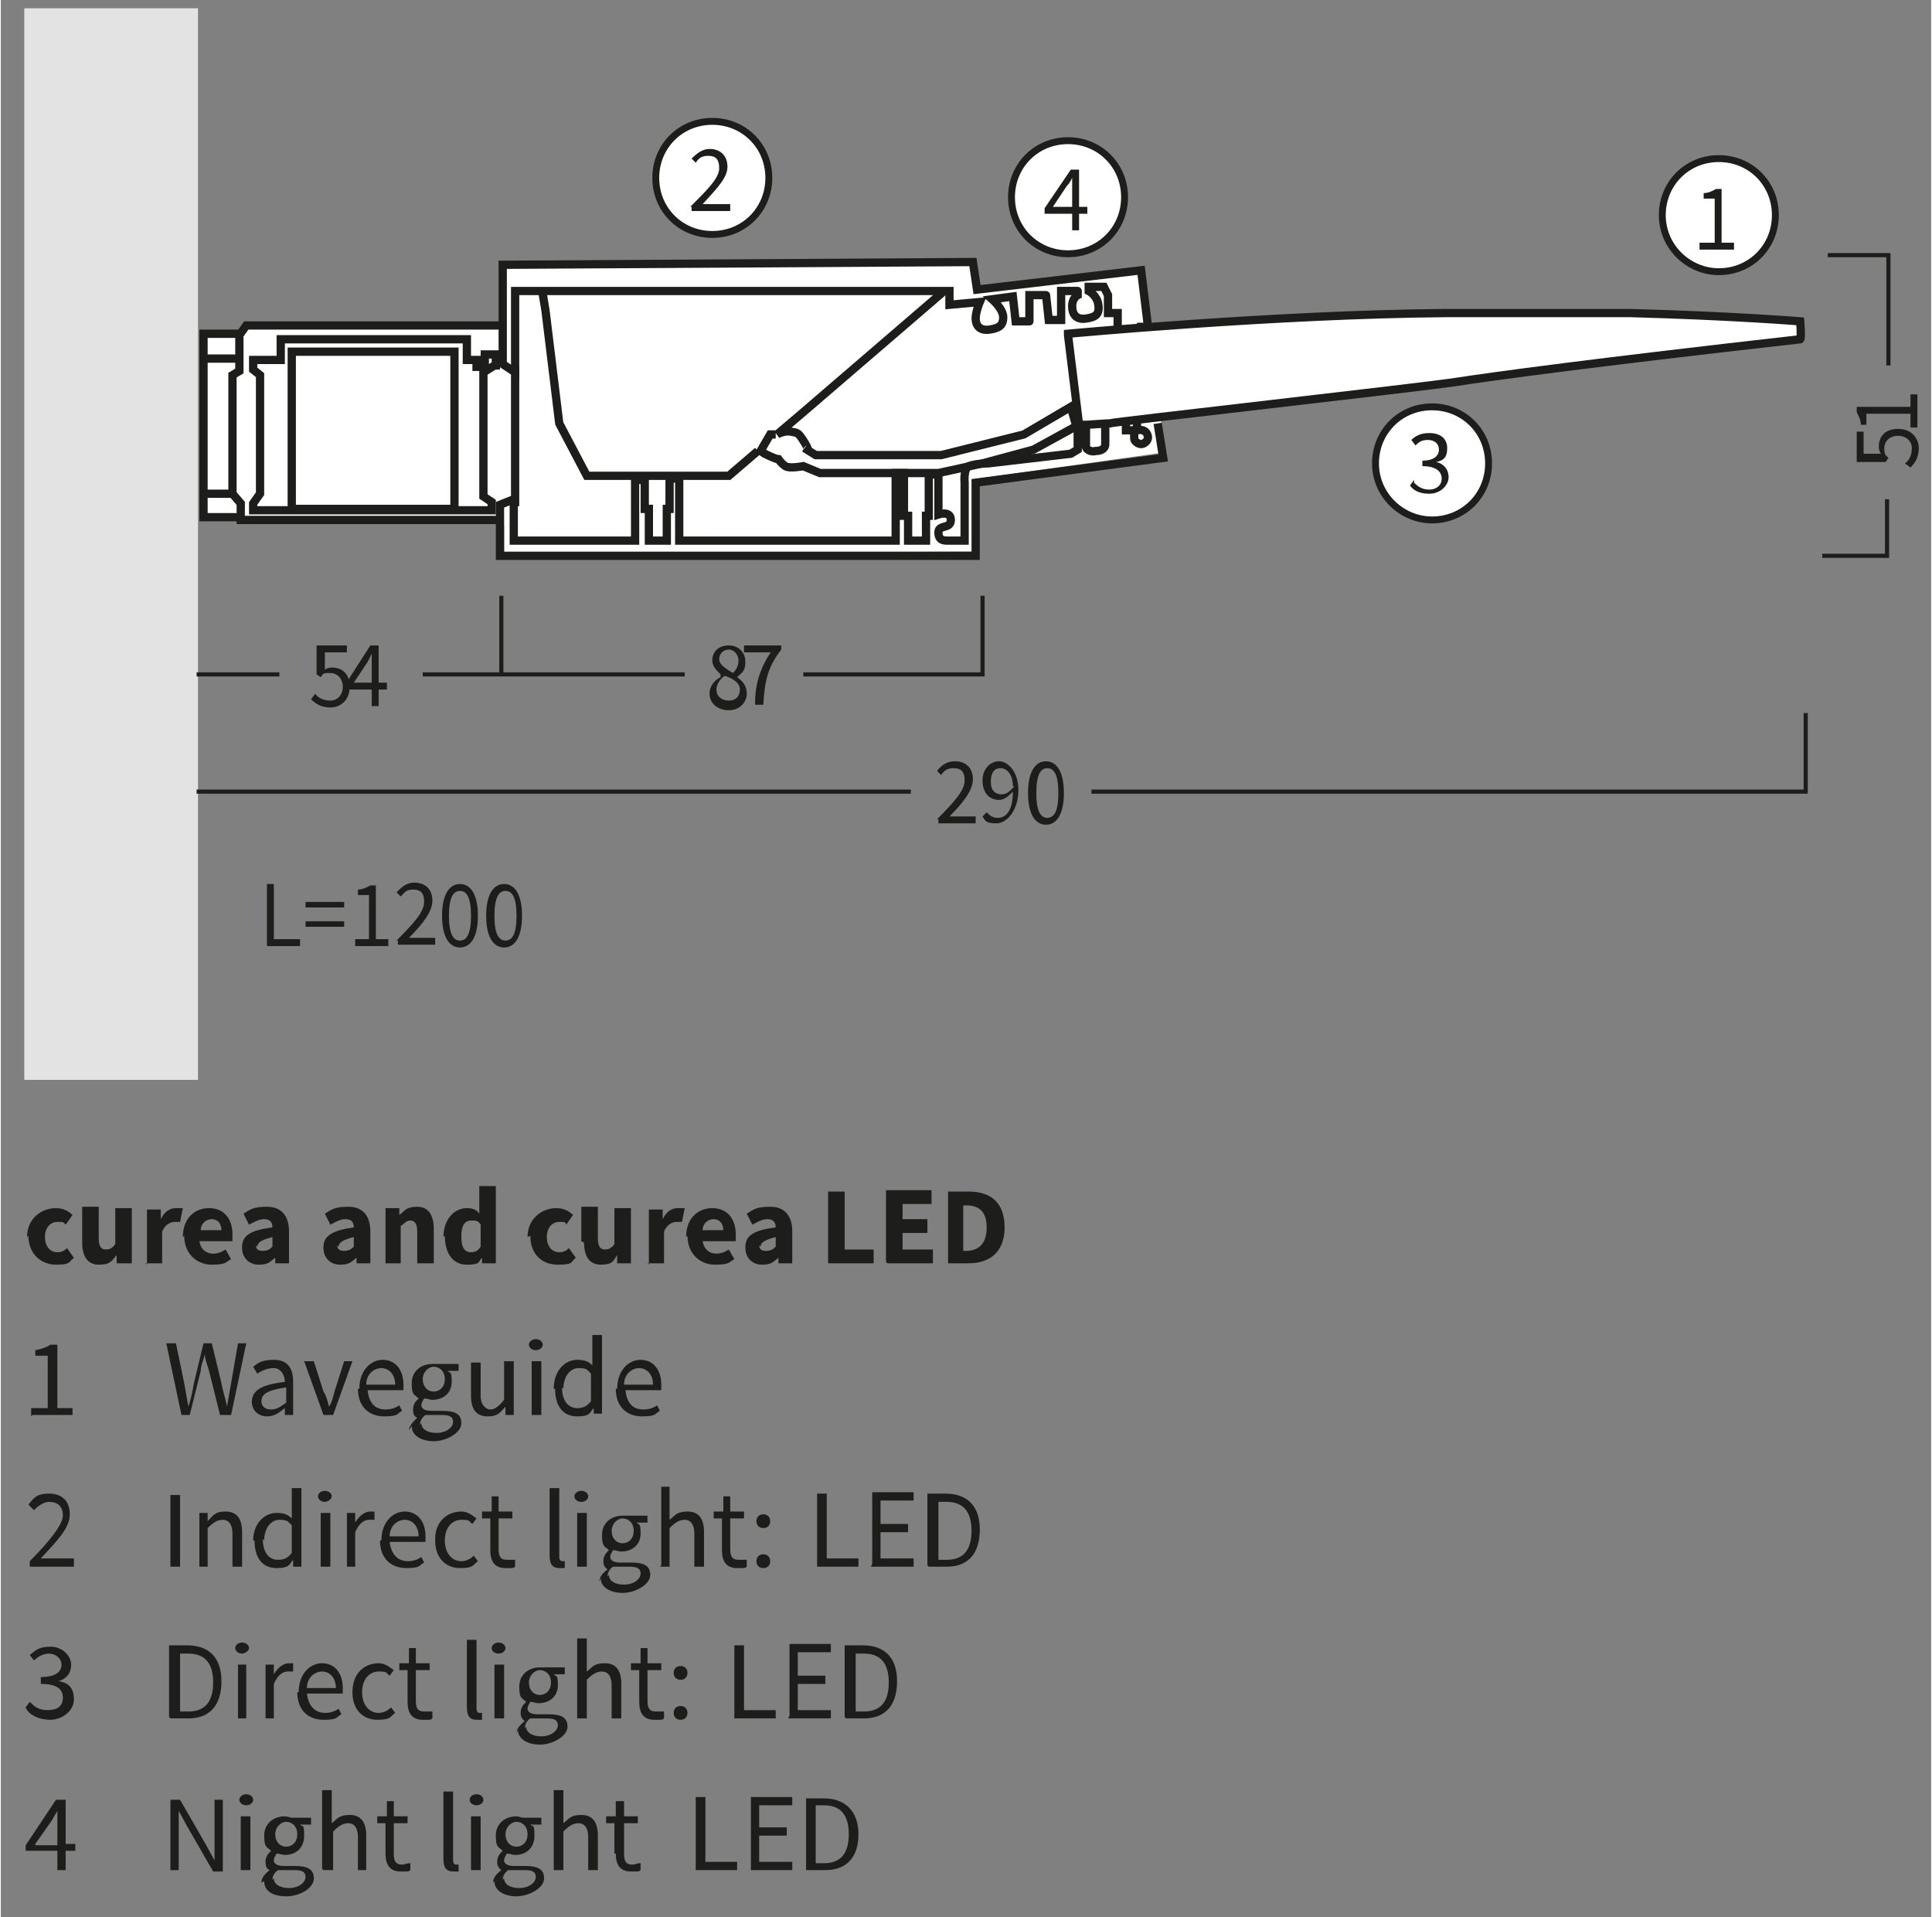 <?xml version="1.0" encoding="UTF-8"?>
<svg xmlns="http://www.w3.org/2000/svg" xmlns:xlink="http://www.w3.org/1999/xlink" id="Ebene_1" version="1.1" viewBox="0 0 140 139" width="500" height="496">
  
  <rect x="0" y="0" width="140" height="139" fill="#808080" stroke="none"/>
  
  <defs>
    <style>
      .st0, .st1, .st2, .st3, .st4, .st5 {
        fill: none;
      }

      .st1 {
        stroke-width: .6px;
      }

      .st1, .st2 {
        stroke-miterlimit: 3.9;
      }

      .st1, .st2, .st3, .st4, .st5 {
        stroke: #1d1d1b;
      }

      .st2, .st3 {
        stroke-width: .6px;
      }

      .st6 {
        fill: #e3e3e3;
      }

      .st7 {
        fill: #1d1d1b;
      }

      .st8 {
        clip-path: url(#clippath-11);
      }

      .st9 {
        clip-path: url(#clippath-10);
      }

      .st10 {
        clip-path: url(#clippath-13);
      }

      .st11 {
        clip-path: url(#clippath-14);
      }

      .st12 {
        clip-path: url(#clippath-12);
      }

      .st13 {
        clip-path: url(#clippath-1);
      }

      .st14 {
        clip-path: url(#clippath-3);
      }

      .st15 {
        clip-path: url(#clippath-4);
      }

      .st16 {
        clip-path: url(#clippath-2);
      }

      .st17 {
        clip-path: url(#clippath-7);
      }

      .st18 {
        clip-path: url(#clippath-6);
      }

      .st19 {
        clip-path: url(#clippath-9);
      }

      .st20 {
        clip-path: url(#clippath-8);
      }

      .st21 {
        clip-path: url(#clippath-5);
      }

      .st22 {
        fill: #fff;
      }

      .st4 {
        stroke-width: .5px;
      }

      .st5 {
        stroke-width: .3px;
      }

      .st23 {
        clip-path: url(#clippath);
      }
    </style>
    <clipPath id="clippath">
      <rect class="st0" x="1.7" y=".6" width="140.7" height="77.7"/>
    </clipPath>
    <clipPath id="clippath-1">
      <rect class="st0" x="1.7" y=".6" width="140.7" height="77.7"/>
    </clipPath>
    <clipPath id="clippath-2">
      <rect class="st0" x="1.7" y=".6" width="140.7" height="77.7"/>
    </clipPath>
    <clipPath id="clippath-3">
      <rect class="st0" x="1.7" y=".6" width="140.7" height="77.7"/>
    </clipPath>
    <clipPath id="clippath-4">
      <rect class="st0" x="1.7" y=".6" width="140.7" height="77.7"/>
    </clipPath>
    <clipPath id="clippath-5">
      <rect class="st0" x="1.7" y=".6" width="140.7" height="77.7"/>
    </clipPath>
    <clipPath id="clippath-6">
      <rect class="st0" x="1.7" y=".6" width="140.7" height="77.7"/>
    </clipPath>
    <clipPath id="clippath-7">
      <rect class="st0" x="1.7" y=".6" width="140.7" height="77.7"/>
    </clipPath>
    <clipPath id="clippath-8">
      <rect class="st0" x="1.7" y=".6" width="140.7" height="77.7"/>
    </clipPath>
    <clipPath id="clippath-9">
      <rect class="st0" x="1.7" y=".6" width="140.7" height="77.7"/>
    </clipPath>
    <clipPath id="clippath-10">
      <rect class="st0" x="1.7" y=".6" width="140.7" height="77.7"/>
    </clipPath>
    <clipPath id="clippath-11">
      <rect class="st0" x="1.7" y=".6" width="140.7" height="77.7"/>
    </clipPath>
    <clipPath id="clippath-12">
      <rect class="st0" x="1.7" y=".6" width="140.7" height="77.7"/>
    </clipPath>
    <clipPath id="clippath-13">
      <rect class="st0" x="1.7" y=".6" width="140.7" height="77.7"/>
    </clipPath>
    <clipPath id="clippath-14">
      <rect class="st0" x="1.7" y=".6" width="140.7" height="77.7"/>
    </clipPath>
  </defs>
  <g>
    <path class="st7" d="M59.1,135.1v-4.2h.6c1.2,0,1.8.7,1.8,2.1s-.6,2.1-1.8,2.1h-.6ZM58.5,135.6h1.3c1.6,0,2.4-1,2.4-2.6s-.9-2.6-2.5-2.6h-1.3s0,5.2,0,5.2ZM54.3,135.6h3.1v-.6h-2.4v-1.9h2v-.6h-2v-1.6h2.4v-.6h-3v5.3ZM50.4,135.6h3v-.6h-2.3v-4.7h-.7s0,5.2,0,5.2ZM44.6,134.4c0,.8.3,1.3,1.1,1.3s.5,0,.7-.1v-.5c-.3,0-.4.1-.6.1-.5,0-.6-.3-.6-.8v-2.2h1v-.5h-1v-1.1h-.6v1.1c0,0-.7,0-.7,0v.5h.6v2.2ZM40.1,135.6h.7v-2.8c.4-.4.7-.6,1.1-.6s.7.3.7,1v2.4h.7v-2.5c0-1-.4-1.5-1.2-1.5s-.9.3-1.3.6v-.8s0-1.6,0-1.6h-.7v5.7h0ZM37.4,133.9c-.5,0-.8-.4-.8-.9s.4-.9.8-.9.8.3.8.9c0,.6-.4.9-.8.9M35.8,136.4c0,.7.7,1.1,1.6,1.1s2-.6,2-1.3-.5-.9-1.4-.9h-.8c-.5,0-.7-.2-.7-.4s.1-.3.2-.5c.2,0,.4.1.6.1.8,0,1.4-.5,1.4-1.4s-.1-.6-.3-.8h.8v-.5h-1.3c-.2,0-.3-.1-.5-.1-.8,0-1.5.5-1.5,1.4s.2.8.5,1.1h0c-.2.2-.4.4-.4.8s.2.5.3.6h0c-.4.3-.6.6-.6.9M36.4,136.3c0-.2.1-.5.4-.7.2,0,.3,0,.5,0h.7c.5,0,.8.1.8.5s-.5.8-1.2.8c-.7,0-1.1-.3-1.1-.7M34.1,135.6h.7v-3.9h-.7v3.9ZM34.5,130.9c.3,0,.5-.2.5-.4s-.2-.4-.5-.4-.5.2-.5.4c0,.2.2.4.5.4M32.1,134.8c0,.6.2.9.7.9s.3,0,.4,0v-.5c-.2,0-.2,0-.2,0,0,0-.2,0-.2-.3v-5h-.7v4.9h0ZM27.9,134.4c0,.8.3,1.3,1.1,1.3s.5,0,.7-.1v-.5c-.3,0-.4.1-.6.1-.5,0-.6-.3-.6-.8v-2.2h1v-.5h-1v-1.1h-.5v1.1c0,0-.7,0-.7,0v.5h.6v2.2ZM23.4,135.6h.7v-2.8c.4-.4.7-.6,1.1-.6s.7.3.7,1v2.4h.6v-2.5c0-1-.4-1.5-1.2-1.5s-.9.3-1.3.6v-.8s0-1.6,0-1.6h-.7v5.7ZM20.7,133.9c-.5,0-.8-.4-.8-.9s.4-.9.8-.9.8.3.8.9c0,.6-.4.9-.8.9M19.1,136.4c0,.7.6,1.1,1.6,1.1s2-.6,2-1.3-.5-.9-1.4-.9h-.8c-.5,0-.7-.2-.7-.4s.1-.3.2-.5c.2,0,.4.1.6.1.8,0,1.4-.5,1.4-1.4s-.1-.6-.3-.8h.8v-.5h-1.4c-.1,0-.3-.1-.5-.1-.8,0-1.5.5-1.5,1.4s.2.8.5,1.1h0c-.2.2-.4.4-.4.8s.1.5.3.6h0c-.4.3-.6.6-.6.9M19.7,136.3c0-.2.1-.5.4-.7.2,0,.4,0,.5,0h.7c.5,0,.8.1.8.5s-.5.8-1.2.8c-.7,0-1.1-.3-1.1-.7M17.4,135.6h.7v-3.9h-.7v3.9ZM17.8,130.9c.3,0,.5-.2.5-.4s-.2-.4-.5-.4-.5.2-.5.4.2.4.5.4M12.3,135.6h.6v-2.7c0-.6,0-1.1,0-1.6h0l.6,1.1,1.9,3.3h.7v-5.2h-.6v2.7c0,.6,0,1.1,0,1.7h0l-.6-1.1-1.9-3.3h-.7v5.3ZM5.4,133.7h-.7v-3.2h-.7l-2.2,3.3v.4h2.3v1.4h.6v-1.4h.7v-.5h0ZM2.5,133.7l1.2-1.7c.1-.2.3-.5.4-.7h0c0,.3,0,.7,0,1v1.5h-1.6Z"/>
    <path class="st7" d="M62,124.1v-4.2h.6c1.2,0,1.8.7,1.8,2.1s-.6,2.1-1.8,2.1h-.6ZM61.3,124.6h1.3c1.6,0,2.4-1,2.4-2.7s-.9-2.6-2.5-2.6h-1.3s0,5.2,0,5.2ZM57.1,124.6h3.1v-.6h-2.4v-1.9h2v-.6h-2v-1.7h2.4v-.6h-3v5.2ZM53.2,124.6h3v-.6h-2.3v-4.7h-.7s0,5.2,0,5.2ZM48.8,124.2c0,.3.2.5.5.5s.5-.2.5-.5-.2-.5-.5-.5-.5.2-.5.5M48.8,121.3c0,.3.2.5.5.5s.5-.2.5-.5-.2-.5-.5-.5-.5.2-.5.5M46.3,123.4c0,.8.3,1.3,1.1,1.3s.5,0,.7-.1v-.5c-.3,0-.4,0-.6,0-.5,0-.6-.3-.6-.8v-2.2h1v-.5h-1v-1.1h-.5v1.1c0,0-.7,0-.7,0v.5h.6s0,2.2,0,2.2ZM41.8,124.6h.7v-2.8c.4-.4.7-.6,1.1-.6s.7.3.7,1v2.4h.7v-2.5c0-1-.4-1.5-1.2-1.5s-.9.3-1.3.6v-.8s0-1.6,0-1.6h-.7v5.7ZM39.1,122.9c-.5,0-.8-.4-.8-.9s.4-.9.8-.9.8.3.8.9c0,.6-.4.9-.8.9M37.5,125.4c0,.7.7,1.1,1.6,1.1s2-.6,2-1.3-.5-.9-1.4-.9h-.8c-.5,0-.7-.2-.7-.4s.1-.3.2-.5c.2,0,.4.1.6.1.8,0,1.4-.5,1.4-1.3s-.1-.6-.3-.8h.8v-.5h-1.3c-.1,0-.3,0-.5,0-.8,0-1.5.5-1.5,1.4s.2.8.5,1.1h0c-.2.2-.4.4-.4.8s.2.5.3.6h0c-.4.3-.6.6-.6.9M38,125.3c0-.2.1-.5.4-.7.2,0,.3,0,.5,0h.7c.5,0,.8.1.8.5s-.5.8-1.2.8c-.7,0-1.1-.3-1.1-.7M35.8,124.6h.7v-3.9h-.7v3.9ZM36.1,119.9c.3,0,.5-.2.5-.4s-.2-.4-.5-.4-.5.2-.5.4c0,.2.2.4.5.4M33.8,123.8c0,.6.2.9.7.9s.3,0,.4,0v-.5c-.2,0-.2,0-.2,0,0,0-.2,0-.2-.3v-5h-.7v4.9h0ZM29.5,123.4c0,.8.3,1.3,1.1,1.3s.5,0,.7-.1v-.5c-.3,0-.4,0-.6,0-.5,0-.6-.3-.6-.8v-2.2h1v-.5h-1v-1.1h-.5v1.1c0,0-.7,0-.7,0v.5h.6v2.2ZM25.5,122.7c0,1.3.8,2,1.8,2s.9-.2,1.3-.5l-.3-.4c-.2.2-.5.4-.9.4-.7,0-1.2-.6-1.2-1.5s.5-1.5,1.2-1.5.5.1.8.3l.3-.4c-.3-.2-.6-.5-1.1-.5-1,0-1.9.7-1.9,2.1M22.2,122.4c0-.8.6-1.2,1.1-1.2s1,.4,1,1.2h-2.1ZM21.5,122.7c0,1.3.8,2,1.9,2s.9-.2,1.3-.4l-.2-.4c-.3.2-.6.3-1,.3-.7,0-1.2-.5-1.3-1.4h2.6c0,0,0-.2,0-.4,0-1.1-.6-1.8-1.5-1.8s-1.7.8-1.7,2.1M19.1,124.6h.7v-2.5c.3-.7.7-.9,1-.9s.2,0,.4,0v-.6c0,0-.1,0-.3,0-.4,0-.8.3-1.1.8h0v-.7h-.6v3.9h0ZM17.2,124.6h.6v-3.9h-.6v3.9ZM17.5,119.9c.2,0,.5-.2.5-.4s-.2-.4-.5-.4-.5.2-.5.4c0,.2.2.4.5.4M13,124.1v-4.2h.6c1.2,0,1.8.7,1.8,2.1s-.6,2.1-1.8,2.1h-.6ZM12.3,124.6h1.3c1.6,0,2.4-1,2.4-2.7s-.9-2.6-2.5-2.6h-1.3v5.2ZM1.9,124c.3.4.9.7,1.7.7s1.7-.6,1.7-1.5-.5-1.2-1.1-1.3h0c.6-.2.9-.6.9-1.2s-.6-1.3-1.5-1.3-1.1.3-1.5.6l.3.4c.3-.3.7-.5,1.1-.5s.9.3.9.8-.4.9-1.5.9v.5c1.2,0,1.6.4,1.6,1s-.4.9-1.1.9-1-.3-1.3-.6l-.3.4Z"/>
    <path class="st7" d="M68,113.1v-4.2h.6c1.2,0,1.8.7,1.8,2.1s-.6,2.1-1.8,2.1h-.6ZM67.3,113.6h1.3c1.6,0,2.4-1,2.4-2.7s-.9-2.6-2.5-2.6h-1.3s0,5.2,0,5.2ZM63.1,113.6h3.1v-.6h-2.4v-1.9h2v-.6h-2v-1.7h2.4v-.6h-3v5.2ZM59.2,113.6h3v-.6h-2.3v-4.7h-.7s0,5.2,0,5.2ZM54.8,113.2c0,.3.2.5.5.5s.5-.2.5-.5-.2-.5-.5-.5-.5.2-.5.5M54.8,110.3c0,.3.2.5.5.5s.5-.2.5-.5-.2-.5-.5-.5-.5.2-.5.5M52.3,112.4c0,.8.3,1.3,1.1,1.3s.5,0,.7-.1v-.5c-.3,0-.4,0-.6,0-.5,0-.6-.3-.6-.8v-2.2h1v-.5h-1v-1.1h-.5v1.1c0,0-.7,0-.7,0v.5h.6s0,2.2,0,2.2ZM47.8,113.6h.7v-2.8c.4-.4.7-.6,1.1-.6s.7.3.7,1v2.4h.7v-2.5c0-1-.4-1.5-1.2-1.5s-.9.3-1.3.6v-.8s0-1.6,0-1.6h-.6v5.7ZM45.1,111.9c-.5,0-.8-.4-.8-.9s.4-.9.8-.9.8.3.8.9-.4.9-.8.9M43.5,114.4c0,.7.7,1.1,1.6,1.1s2-.6,2-1.3-.5-.9-1.4-.9h-.8c-.5,0-.7-.2-.7-.4s.1-.3.2-.5c.2,0,.4.1.6.1.8,0,1.4-.5,1.4-1.3s-.1-.6-.3-.8h.8v-.5h-1.3c-.1,0-.3,0-.5,0-.8,0-1.5.5-1.5,1.4s.2.8.5,1.1h0c-.2.2-.4.4-.4.8s.2.5.3.6h0c-.4.3-.6.6-.6.9M44,114.3c0-.2.1-.5.4-.7.2,0,.3,0,.5,0h.7c.5,0,.8.1.8.5s-.5.8-1.2.8c-.7,0-1.1-.3-1.1-.7M41.8,113.6h.7v-3.9h-.7v3.9ZM42.1,108.9c.3,0,.5-.2.5-.4s-.2-.4-.5-.4-.5.2-.5.4c0,.2.2.4.5.4M39.8,112.8c0,.6.2.9.7.9s.3,0,.4,0v-.5c-.2,0-.2,0-.2,0,0,0-.2,0-.2-.3v-5h-.7v4.9h0ZM35.5,112.4c0,.8.3,1.3,1.1,1.3s.5,0,.7-.1v-.5c-.3,0-.4,0-.6,0-.5,0-.6-.3-.6-.8v-2.2h1v-.5h-1v-1.1h-.5v1.1c0,0-.7,0-.7,0v.5h.6s0,2.2,0,2.2ZM31.5,111.7c0,1.3.8,2,1.8,2s.9-.2,1.3-.5l-.3-.4c-.2.2-.5.4-.9.4-.7,0-1.2-.6-1.2-1.5s.5-1.5,1.2-1.5.5.1.8.3l.3-.4c-.3-.2-.6-.5-1.1-.5-1,0-1.9.7-1.9,2M28.2,111.4c0-.8.6-1.2,1.1-1.2s1,.4,1,1.2h-2.1ZM27.5,111.7c0,1.3.8,2,1.9,2s.9-.2,1.3-.4l-.2-.4c-.3.2-.6.3-1,.3-.7,0-1.2-.5-1.3-1.4h2.6c0,0,0-.2,0-.4,0-1.1-.6-1.8-1.5-1.8s-1.7.8-1.7,2.1M25.1,113.6h.6v-2.5c.3-.7.7-.9,1-.9s.2,0,.4,0v-.6c0,0-.1,0-.3,0-.4,0-.8.3-1.1.8h0v-.7h-.6s0,3.9,0,3.9ZM23.2,113.6h.7v-3.9h-.7v3.9ZM23.5,108.9c.2,0,.5-.2.5-.4s-.2-.4-.5-.4-.5.2-.5.4c0,.2.2.4.5.4M19.1,111.7c0-.9.5-1.5,1.1-1.5s.6.1.9.4v2c-.3.4-.6.5-1,.5-.7,0-1.1-.6-1.1-1.5M18.4,111.7c0,1.3.6,2,1.6,2s.9-.3,1.2-.6h0v.5h.6v-5.7h-.7v2.2c-.3-.3-.6-.4-1.1-.4-.9,0-1.7.8-1.7,2M14.3,113.6h.7v-2.8c.4-.4.7-.6,1.1-.6s.7.3.7,1v2.4h.7v-2.5c0-1-.4-1.5-1.2-1.5s-.9.3-1.3.7h0v-.6h-.6v3.9h0ZM12.3,113.6h.7v-5.2h-.7v5.2ZM2,113.6h3.3v-.6h-1.5c-.3,0-.6,0-.9,0,1.2-1.3,2.1-2.2,2.1-3.2s-.6-1.5-1.5-1.5-1.1.3-1.5.8l.4.4c.3-.3.7-.6,1.1-.6.7,0,1,.4,1,1s-.9,1.8-2.4,3.3v.4h0Z"/>
    <path class="st7" d="M45.2,100.4c0-.8.6-1.2,1.1-1.2s1,.4,1,1.2h-2.1ZM44.6,100.7c0,1.3.8,2,1.9,2s.9-.2,1.3-.4l-.2-.4c-.3.2-.6.3-1,.3-.8,0-1.2-.5-1.3-1.4h2.6c0,0,0-.2,0-.4,0-1.1-.6-1.8-1.5-1.8s-1.7.8-1.7,2.1M40.8,100.7c0-.9.5-1.5,1.1-1.5s.6.1.9.4v2c-.3.4-.6.5-1,.5-.7,0-1.1-.6-1.1-1.5M40.2,100.7c0,1.3.6,2,1.6,2s.9-.3,1.2-.6h0v.4h.6v-5.7h-.7v2.2c-.3-.3-.6-.4-1.1-.4-.9,0-1.7.8-1.7,2.1M38.5,102.6h.7v-3.9h-.7v3.9ZM38.8,97.9c.3,0,.5-.2.5-.4s-.2-.4-.5-.4-.5.2-.5.4c0,.2.2.4.5.4M34.1,101.2c0,1,.4,1.5,1.2,1.5s.9-.3,1.3-.7h0v.6h.6v-3.9h-.7v2.8c-.4.5-.7.7-1,.7s-.7-.3-.7-1v-2.4h-.7v2.5ZM31.4,100.9c-.5,0-.8-.4-.8-.9s.4-.9.8-.9.8.3.8.9-.4.9-.8.9M29.8,103.4c0,.7.7,1.1,1.6,1.1s2-.6,2-1.3-.5-.9-1.4-.9h-.8c-.5,0-.7-.2-.7-.4s.1-.3.2-.5c.2,0,.4.1.6.1.8,0,1.4-.5,1.4-1.3s-.1-.6-.3-.8h.8v-.5h-1.4c-.1,0-.3,0-.5,0-.8,0-1.5.5-1.5,1.4s.2.8.5,1.1h0c-.2.2-.4.4-.4.8s.1.5.3.6h0c-.3.3-.6.6-.6.9M30.4,103.3c0-.2.1-.5.4-.7.2,0,.4,0,.5,0h.7c.5,0,.8.1.8.5s-.5.8-1.2.8c-.7,0-1.1-.3-1.1-.7M26.5,100.4c0-.8.6-1.2,1.1-1.2s1,.4,1,1.2h-2.1ZM25.9,100.7c0,1.3.8,2,1.9,2s.9-.2,1.3-.4l-.2-.4c-.3.2-.6.3-1,.3-.8,0-1.2-.5-1.3-1.4h2.6c0,0,0-.2,0-.4,0-1.1-.6-1.8-1.5-1.8s-1.7.8-1.7,2.1M23.3,102.6h.8l1.4-3.9h-.6l-.7,2.2c-.1.4-.2.8-.4,1.1h0c-.1-.4-.2-.8-.4-1.1l-.7-2.2h-.7l1.4,3.9ZM18.9,101.6c0-.5.4-.8,1.8-1v1.1c-.4.3-.7.5-1.1.5-.4,0-.7-.2-.7-.6M18.2,101.6c0,.7.5,1.1,1.1,1.1s.9-.3,1.3-.6h0v.5h.6v-2.4c0-1-.4-1.6-1.4-1.6s-1.2.3-1.5.5l.3.5c.3-.2.7-.4,1.2-.4s.8.5.8,1c-1.7.2-2.4.6-2.4,1.5M12.9,102.6h.8l.8-3.2c0-.4.2-.8.3-1.2h0c0,.4.2.8.3,1.2l.8,3.2h.8l1.1-5.2h-.6l-.5,2.9c-.1.6-.2,1.1-.3,1.7h0c-.1-.6-.3-1.1-.4-1.7l-.7-2.9h-.6l-.7,2.9c-.1.6-.2,1.1-.4,1.7h0c-.1-.6-.2-1.1-.3-1.7l-.6-2.9h-.7l1.1,5.2ZM2.3,102.6h2.9v-.5h-1.1v-4.6h-.5c-.3.2-.6.3-1.1.4v.4h.9v3.8h-1.2v.6Z"/>
    <path class="st7" d="M69.8,90.7v-3.3h.2c.9,0,1.5.4,1.5,1.6s-.6,1.7-1.5,1.7h-.2ZM68.7,91.6h1.5c1.5,0,2.6-.8,2.6-2.6s-1-2.6-2.6-2.6h-1.5v5.2h0ZM64.3,91.6h3.3v-1h-2.2v-1.2h1.8v-1h-1.8v-1.1h2.1v-1h-3.3s0,5.2,0,5.2ZM60.1,91.6h3.2v-1h-2.1v-4.2h-1.2v5.2h0ZM55.1,90.4c0-.3.3-.5,1.1-.7v.7c-.2.2-.4.3-.7.3-.3,0-.5-.1-.5-.4M54,90.5c0,.7.5,1.2,1.2,1.2s.8-.2,1.2-.5h0v.4h1v-2.3c0-1.2-.6-1.8-1.6-1.8s-1.2.2-1.7.5l.4.8c.4-.2.7-.4,1.1-.4s.6.2.6.6c-1.6.2-2.2.6-2.2,1.4M50.9,89.2c0-.5.4-.8.8-.8s.7.3.7.8h-1.4ZM49.8,89.6c0,1.3.9,2.1,2,2.1s1-.2,1.4-.4l-.4-.7c-.3.2-.6.3-.9.3-.5,0-.9-.3-1-.9h2.4c0,0,0-.3,0-.5,0-1.1-.6-1.9-1.7-1.9s-1.9.8-1.9,2.1M46.9,91.6h1.2v-2.3c.2-.5.6-.7.9-.7s.3,0,.4,0l.2-1c-.1,0-.2,0-.5,0-.4,0-.8.2-1.1.8h0v-.7h-1v4h0ZM42.3,90.1c0,1,.4,1.6,1.2,1.6s.9-.2,1.2-.7h0v.6h1v-4h-1.2v2.6c-.2.3-.4.4-.7.4s-.5-.2-.5-.8v-2.3h-1.2s0,2.5,0,2.5ZM38.4,89.6c0,1.3.8,2.1,2,2.1s.9-.2,1.3-.5l-.5-.7c-.2.2-.4.3-.7.3-.5,0-.9-.4-.9-1.1s.4-1.1.9-1.1.4,0,.5.2l.5-.7c-.3-.3-.7-.5-1.2-.5-1.1,0-2.1.8-2.1,2.1M33.4,89.6c0-.8.3-1.1.7-1.1s.5,0,.7.3v1.6c-.2.3-.4.4-.7.4-.5,0-.7-.4-.7-1.1M32.2,89.6c0,1.3.6,2.1,1.6,2.1s.8-.2,1.1-.5h0v.4h1v-5.6h-1.2v2c-.2-.3-.5-.4-.9-.4-.9,0-1.7.8-1.7,2.1M27.8,91.6h1.2v-2.7c.3-.2.4-.4.7-.4s.5.2.5.8v2.3h1.2v-2.5c0-1-.4-1.6-1.2-1.6s-.9.3-1.3.6h0v-.5h-1v4ZM24.5,90.4c0-.3.3-.5,1.1-.7v.7c-.2.2-.4.3-.7.3-.3,0-.5-.1-.5-.4M23.4,90.5c0,.7.5,1.2,1.2,1.2s.8-.2,1.2-.5h0v.4h1v-2.3c0-1.2-.6-1.8-1.6-1.8s-1.2.2-1.7.5l.4.8c.4-.2.7-.4,1.1-.4s.6.2.6.6c-1.5.2-2.2.6-2.2,1.4M18.6,90.4c0-.3.3-.5,1.1-.7v.7c-.2.2-.4.3-.7.3-.3,0-.5-.1-.5-.4M17.5,90.5c0,.7.5,1.2,1.2,1.2s.8-.2,1.2-.5h0v.4h1v-2.3c0-1.2-.6-1.8-1.6-1.8s-1.2.2-1.7.5l.4.8c.4-.2.7-.4,1.1-.4s.6.2.6.6c-1.6.2-2.2.6-2.2,1.4M14.5,89.2c0-.5.4-.8.8-.8s.7.3.7.8h-1.4ZM13.3,89.6c0,1.3.9,2.1,2,2.1s1-.2,1.4-.4l-.4-.7c-.3.2-.6.3-.9.3-.5,0-.9-.3-1-.9h2.4c0,0,0-.3,0-.5,0-1.1-.6-1.9-1.7-1.9s-1.9.8-1.9,2.1M10.5,91.6h1.2v-2.3c.2-.5.6-.7.9-.7s.3,0,.4,0l.2-1c-.1,0-.2,0-.5,0-.4,0-.8.2-1.1.8h0v-.7h-1v4ZM5.9,90.1c0,1,.4,1.6,1.2,1.6s.9-.2,1.3-.7h0v.6h1.1v-4h-1.2v2.6c-.2.3-.4.4-.7.4s-.5-.2-.5-.8v-2.3h-1.2v2.5ZM2,89.6c0,1.3.9,2.1,2,2.1s.9-.2,1.3-.5l-.5-.7c-.2.2-.4.3-.7.3-.5,0-.9-.4-.9-1.1s.4-1.1.9-1.1.4,0,.6.2l.5-.7c-.3-.3-.7-.5-1.2-.5-1.1,0-2.1.8-2.1,2.1"/>
  </g>
  <rect class="st6" x="1.7" y=".6" width="12.6" height="77.7"/>
  <path class="st5" d="M49.6,48.9h-13.3v-5.7M36.3,48.9h-5.7M20.2,48.9h-6M71.2,43.2v5.7h-13M66,57.4H14.2M130.9,51.7v5.7h-51.8"/>
  <polygon class="st22" points="84.1 30.1 84.4 32.8 70.9 34.7 70.8 40 36.5 40.1 36.5 38.1 36.2 37.7 17.6 37.7 17.1 37.5 14.6 37.5 14.6 24.1 17.2 24.2 18 23.5 36.3 23.5 36.5 19.1 70.5 19 71 20.9 82.7 19.7 83.2 23.5 84.1 30.1"/>
  <polyline class="st1" points="36.4 23.6 17.8 23.6 17.3 24.3 17.3 26.9 16.8 27.2 16.8 35.8 17.4 36.5 17.4 37.7 36.3 37.7"/>
  <g>
    <g class="st23">
      <path class="st3" d="M39.3,21.3l.2,1.2,1,8.2,2,3.8h10.3c0,0,2.1-1.8,2.1-1.8M68.3,21.2l-10,8.6-2,1.7s.5-.3,1-.2c.5.1.5,0,1,.8.5.8,0,.4,0,.4l.8.5h9.1s6-1.5,6-1.5l3.4-2,.4,1.4-3.1,1.7-3.7,1-3.2.7h-8.6s-1.2-.5-1.2-.5c0,0-1,.2-1.3,0-.3-.2-.5-.5-.5-.5-.2,0-1-.4-1-.4l-.3-.2.7-1.2h.4"/>
    </g>
    <g class="st13">
      <line class="st1" x1="37.3" y1="26.5" x2="37.3" y2="36.7"/>
    </g>
    <g class="st16">
      <path class="st2" d="M16.7,35.8h-2.1M17.3,26h-2.6M17.4,37.5h-2.7v-13.3h2.6M32.9,25.5h-11.8v11.4h11.8v-11.4ZM35.9,26.5v-.8h-.8v.9h-.6v-.5h-.7v-1.5h-13.5v1.5h-2v.7l.5.4v8.6l-.5.7v.5h17.3v-.6l-.6-.4v-9l.8-.5Z"/>
    </g>
    <g class="st14">
      <path class="st22" d="M77.4,24.2s15-1.4,27.3-1.5c4.6,0,9.3,0,13.5,0,7.4.2,12.3.6,12.3.6,0,0,.1,1.2,0,1.3-15.1,1.7-22.4,2.7-25,3.1-2.6.4-24.9,2.9-25.1,3-.2,0-1.6.1-1.6.1h-.6s-.8-6.5-.8-6.5Z"/>
    </g>
    <g class="st15">
      <path class="st1" d="M82.4,30.4v.8s.7-.2.8.5c0,.3-.3.5-.5.5s-.5-.2-.5-.4,0-.6,0-.6h-.6v-.7M78.7,30.8s0,1.4,0,1.6c0,.2.4.4.7.3.3,0,.7-.1.7-.5,0-.2,0-1.5,0-1.5M82.4,23.7h.8c0,0-.5-4.1-.5-4.1l-11.9,1.4-.3-2-34.1.2v7.2l.9.6v-5.9h31.5v1l2.2-.2s-.3.7-.3,1.2.3.9,1,.8,1-.3,1-.9-.8-1.3-.8-1.3l1.5-.2.2,1.8h1c0,.1,0-1.9,0-1.9h1.2c0-.1.2,1.8.2,1.8h.9c0-.1,0-2.1,0-2.1h1.2c0-.1,0,.3,0,.3,0,0-.4.2-.4.8s.3,1,1,.9c.7-.1,1-.3.9-1-.1-.7-.7-1-.7-1v-.3c0,0,1.1,0,1.1,0l.3.6v1.3h.7v1.2M78.1,30.9v1.7c0,0-.5.3-.5.3l-6,.7s-.9,0-1.4.2c-.4.2-.3,1.2-.3,1.2v4.2h-1.2c-.3,0-.7,0-.7-.6s.9-.2.9-.9-.9-.4-.9-.4v-2.9h-.7v3h-.2v1.8h-1.3v-1.8h-.3v-3.1h-.6v4.9h-15.7v-4.5h-.7v2.2h-.2v2.3h-1.3v-2.3h-.3v-2.1h-.7v4.4h-8.8v-3l-1,.4v3.7h34.5v-5.3l13.6-1.8-.4-2.5M77.4,24.2s15-1.4,27.3-1.5c4.6,0,9.3,0,13.5,0,7.4.2,12.3.6,12.3.6,0,0,.1,1.2,0,1.3-15.1,1.7-22.4,2.7-25,3.1-2.6.4-24.9,2.9-25.1,3-.2,0-1.6.1-1.6.1h-.6s-.8-6.5-.8-6.5Z"/>
    </g>
    <g class="st21">
      <path class="st5" d="M136.9,26.5v-8h-4.4M132.1,40.3h4.7v-4.1"/>
    </g>
  </g>
  <g>
    <path class="st7" d="M19.3,64.1h.5v4h1.9v.5h-2.4v-4.5h0Z"/>
    <path class="st7" d="M22.1,65.4h2.8v.4h-2.8v-.4ZM22.1,66.8h2.8v.4h-2.8v-.4Z"/>
    <path class="st7" d="M25.7,68.1h1v-3.2h-.8v-.4c.4,0,.7-.2.9-.3h.4v3.9h.9v.5h-2.4s0-.5,0-.5Z"/>
    <path class="st7" d="M28.7,68.2c1.3-1.3,2-2.1,2-2.8s-.3-.9-.8-.9-.6.2-.9.5l-.3-.3c.4-.4.7-.7,1.3-.7.8,0,1.3.5,1.3,1.3s-.7,1.7-1.7,2.7c.2,0,.5,0,.7,0h1.2v.5h-2.7v-.3Z"/>
    <path class="st7" d="M32,66.4c0-1.5.5-2.3,1.3-2.3s1.3.8,1.3,2.3-.5,2.3-1.3,2.3c-.8,0-1.3-.8-1.3-2.3ZM34.1,66.4c0-1.3-.3-1.8-.8-1.8s-.8.5-.8,1.8.3,1.8.8,1.8.8-.5.8-1.8Z"/>
    <path class="st7" d="M35.2,66.4c0-1.5.5-2.3,1.3-2.3s1.3.8,1.3,2.3-.5,2.3-1.3,2.3c-.8,0-1.3-.8-1.3-2.3ZM37.4,66.4c0-1.3-.3-1.8-.8-1.8s-.8.5-.8,1.8.3,1.8.8,1.8.8-.5.8-1.8Z"/>
  </g>
  <g>
    <path class="st7" d="M67.9,59.4c1.3-1.3,2-2.1,2-2.8s-.3-.9-.8-.9-.7.2-.9.5l-.3-.3c.3-.4.7-.7,1.3-.7.8,0,1.3.5,1.3,1.3s-.7,1.7-1.7,2.7c.2,0,.5,0,.7,0h1.2v.5h-2.7v-.3Z"/>
    <path class="st7" d="M71.6,59c.2.2.4.3.7.3.6,0,1.1-.5,1.1-1.9-.3.3-.6.6-1,.6-.7,0-1.2-.5-1.2-1.4s.6-1.4,1.2-1.4,1.4.7,1.4,2.1-.8,2.4-1.6,2.4-.8-.2-1-.5l.3-.3ZM73.4,57c0-.8-.4-1.3-.9-1.3s-.7.4-.7,1,.3.9.8.9c.3,0,.6-.2.9-.6Z"/>
    <path class="st7" d="M74.5,57.5c0-1.5.5-2.3,1.3-2.3s1.3.8,1.3,2.3-.5,2.3-1.3,2.3-1.3-.8-1.3-2.3ZM76.7,57.5c0-1.3-.3-1.8-.8-1.8s-.8.5-.8,1.8.3,1.8.8,1.8.8-.5.8-1.8Z"/>
  </g>
  <g>
    <path class="st7" d="M22.8,50.3c.2.3.6.5,1.1.5s.9-.4.9-1-.4-1-.9-1-.5,0-.7.3l-.3-.2v-2.1h2.2v.5h-1.6v1.3c0-.1.3-.2.5-.2.7,0,1.3.4,1.3,1.4s-.7,1.5-1.4,1.5-1.1-.3-1.4-.6l.3-.4Z"/>
    <path class="st7" d="M28,50h-.6v1.2h-.5v-1.2h-1.9v-.4l1.8-2.8h.6v2.7h.6v.5ZM26.9,49.5v-1.3c0-.2,0-.6,0-.8h0c-.1.2-.2.4-.3.6l-1,1.5h1.3Z"/>
  </g>
  <g>
    <path class="st7" d="M52.2,48.9h0c-.3-.3-.6-.6-.6-1,0-.7.5-1.1,1.2-1.1s1.2.5,1.2,1.2-.3.8-.6,1.1h0c.4.3.7.6.7,1.2s-.5,1.2-1.3,1.2-1.4-.5-1.4-1.2c0-.6.4-1,.8-1.2ZM52.8,50.8c.5,0,.8-.3.8-.8s-.5-.8-1.1-1c-.3.2-.6.6-.6,1,0,.5.4.8.9.8ZM53.5,47.9c0-.4-.3-.8-.7-.8s-.7.3-.7.7.5.7,1,1c.3-.3.4-.6.4-.9Z"/>
    <path class="st7" d="M56,47.3h-2.1v-.5h2.7v.3c-1,1.3-1.2,2.3-1.3,4h-.6c0-1.6.4-2.7,1.2-3.9Z"/>
  </g>
  <g>
    <g class="st18">
      <g>
        <path class="st7" d="M138.1,33.6c.3-.2.5-.6.5-1.1s-.4-.9-1-.9-1,.4-1,.9.1.5.3.7l-.2.3h-2.1v-2.2h.5v1.6h1.3c-.1,0-.2-.3-.2-.5,0-.7.4-1.3,1.4-1.3s1.5.7,1.5,1.4-.3,1.1-.6,1.4l-.4-.3Z"/>
        <path class="st7" d="M138.5,31v-1h-3.2v.8h-.4c0-.4-.2-.7-.3-.9v-.4h3.9v-.9h.5v2.4h-.5Z"/>
      </g>
    </g>
    <g class="st17">
      <path class="st22" d="M77.4,18.4c2.3,0,4.1-1.8,4.1-4.1s-1.8-4.1-4.1-4.1-4.1,1.8-4.1,4.1,1.8,4.1,4.1,4.1"/>
    </g>
    <g class="st20">
      <path class="st4" d="M77.4,18.4c2.3,0,4.1-1.8,4.1-4.1s-1.8-4.1-4.1-4.1-4.1,1.8-4.1,4.1,1.8,4.1,4.1,4.1Z"/>
    </g>
  </g>
  <path class="st7" d="M78.8,15.5h-.6v1.2h-.5v-1.2h-2v-.4l1.9-2.8h.6v2.7h.6v.4h0ZM77.7,15.1v-1.3c0-.2,0-.6,0-.9h0c-.1.2-.2.4-.4.6l-1,1.5s1.4,0,1.4,0Z"/>
  <g>
    <g class="st19">
      <path class="st22" d="M51.6,17c2.3,0,4.1-1.8,4.1-4.1s-1.8-4.1-4.1-4.1-4.1,1.8-4.1,4.1,1.8,4.1,4.1,4.1"/>
    </g>
    <g class="st9">
      <path class="st4" d="M51.6,17c2.3,0,4.1-1.8,4.1-4.1s-1.8-4.1-4.1-4.1-4.1,1.8-4.1,4.1,1.8,4.1,4.1,4.1Z"/>
    </g>
  </g>
  <path class="st7" d="M50,15c1.3-1.3,2.1-2.1,2.1-2.8s-.3-.9-.8-.9-.7.2-.9.5l-.3-.3c.4-.4.8-.7,1.3-.7.8,0,1.3.5,1.3,1.3s-.8,1.6-1.8,2.7c.2,0,.5,0,.7,0h1.3v.5h-2.8s0-.3,0-.3Z"/>
  <g>
    <g class="st8">
      <path class="st22" d="M103.8,37.7c2.3,0,4.1-1.8,4.1-4.1s-1.8-4.1-4.1-4.1-4.1,1.8-4.1,4.1c0,2.3,1.9,4.1,4.1,4.1"/>
    </g>
    <g class="st12">
      <path class="st4" d="M103.8,37.7c2.3,0,4.1-1.8,4.1-4.1s-1.8-4.1-4.1-4.1-4.1,1.8-4.1,4.1c0,2.3,1.9,4.1,4.1,4.1Z"/>
    </g>
  </g>
  <path class="st7" d="M102.5,35c.3.3.6.5,1.1.5s.9-.3.9-.8-.4-.9-1.4-.9v-.4c.9,0,1.2-.4,1.2-.8s-.3-.7-.8-.7-.7.2-.9.4l-.3-.4c.3-.3.7-.5,1.3-.5.8,0,1.3.4,1.3,1.1s-.3.9-.8,1h0c.5.1.9.5.9,1.1s-.6,1.2-1.4,1.2-1.2-.3-1.4-.6l.3-.4Z"/>
  <g>
    <g class="st10">
      <path class="st22" d="M124.6,19.7c2.3,0,4.1-1.8,4.1-4.1s-1.8-4.1-4.1-4.1-4.1,1.8-4.1,4.1,1.9,4.1,4.1,4.1"/>
    </g>
    <g class="st11">
      <path class="st4" d="M124.6,19.7c2.3,0,4.1-1.8,4.1-4.1s-1.8-4.1-4.1-4.1-4.1,1.8-4.1,4.1,1.9,4.1,4.1,4.1Z"/>
    </g>
  </g>
  <path class="st7" d="M123.3,17.6h1v-3.2h-.8v-.4c.4,0,.7-.2.9-.3h.4v3.9h.9v.5h-2.5v-.5h0Z"/>
</svg>
